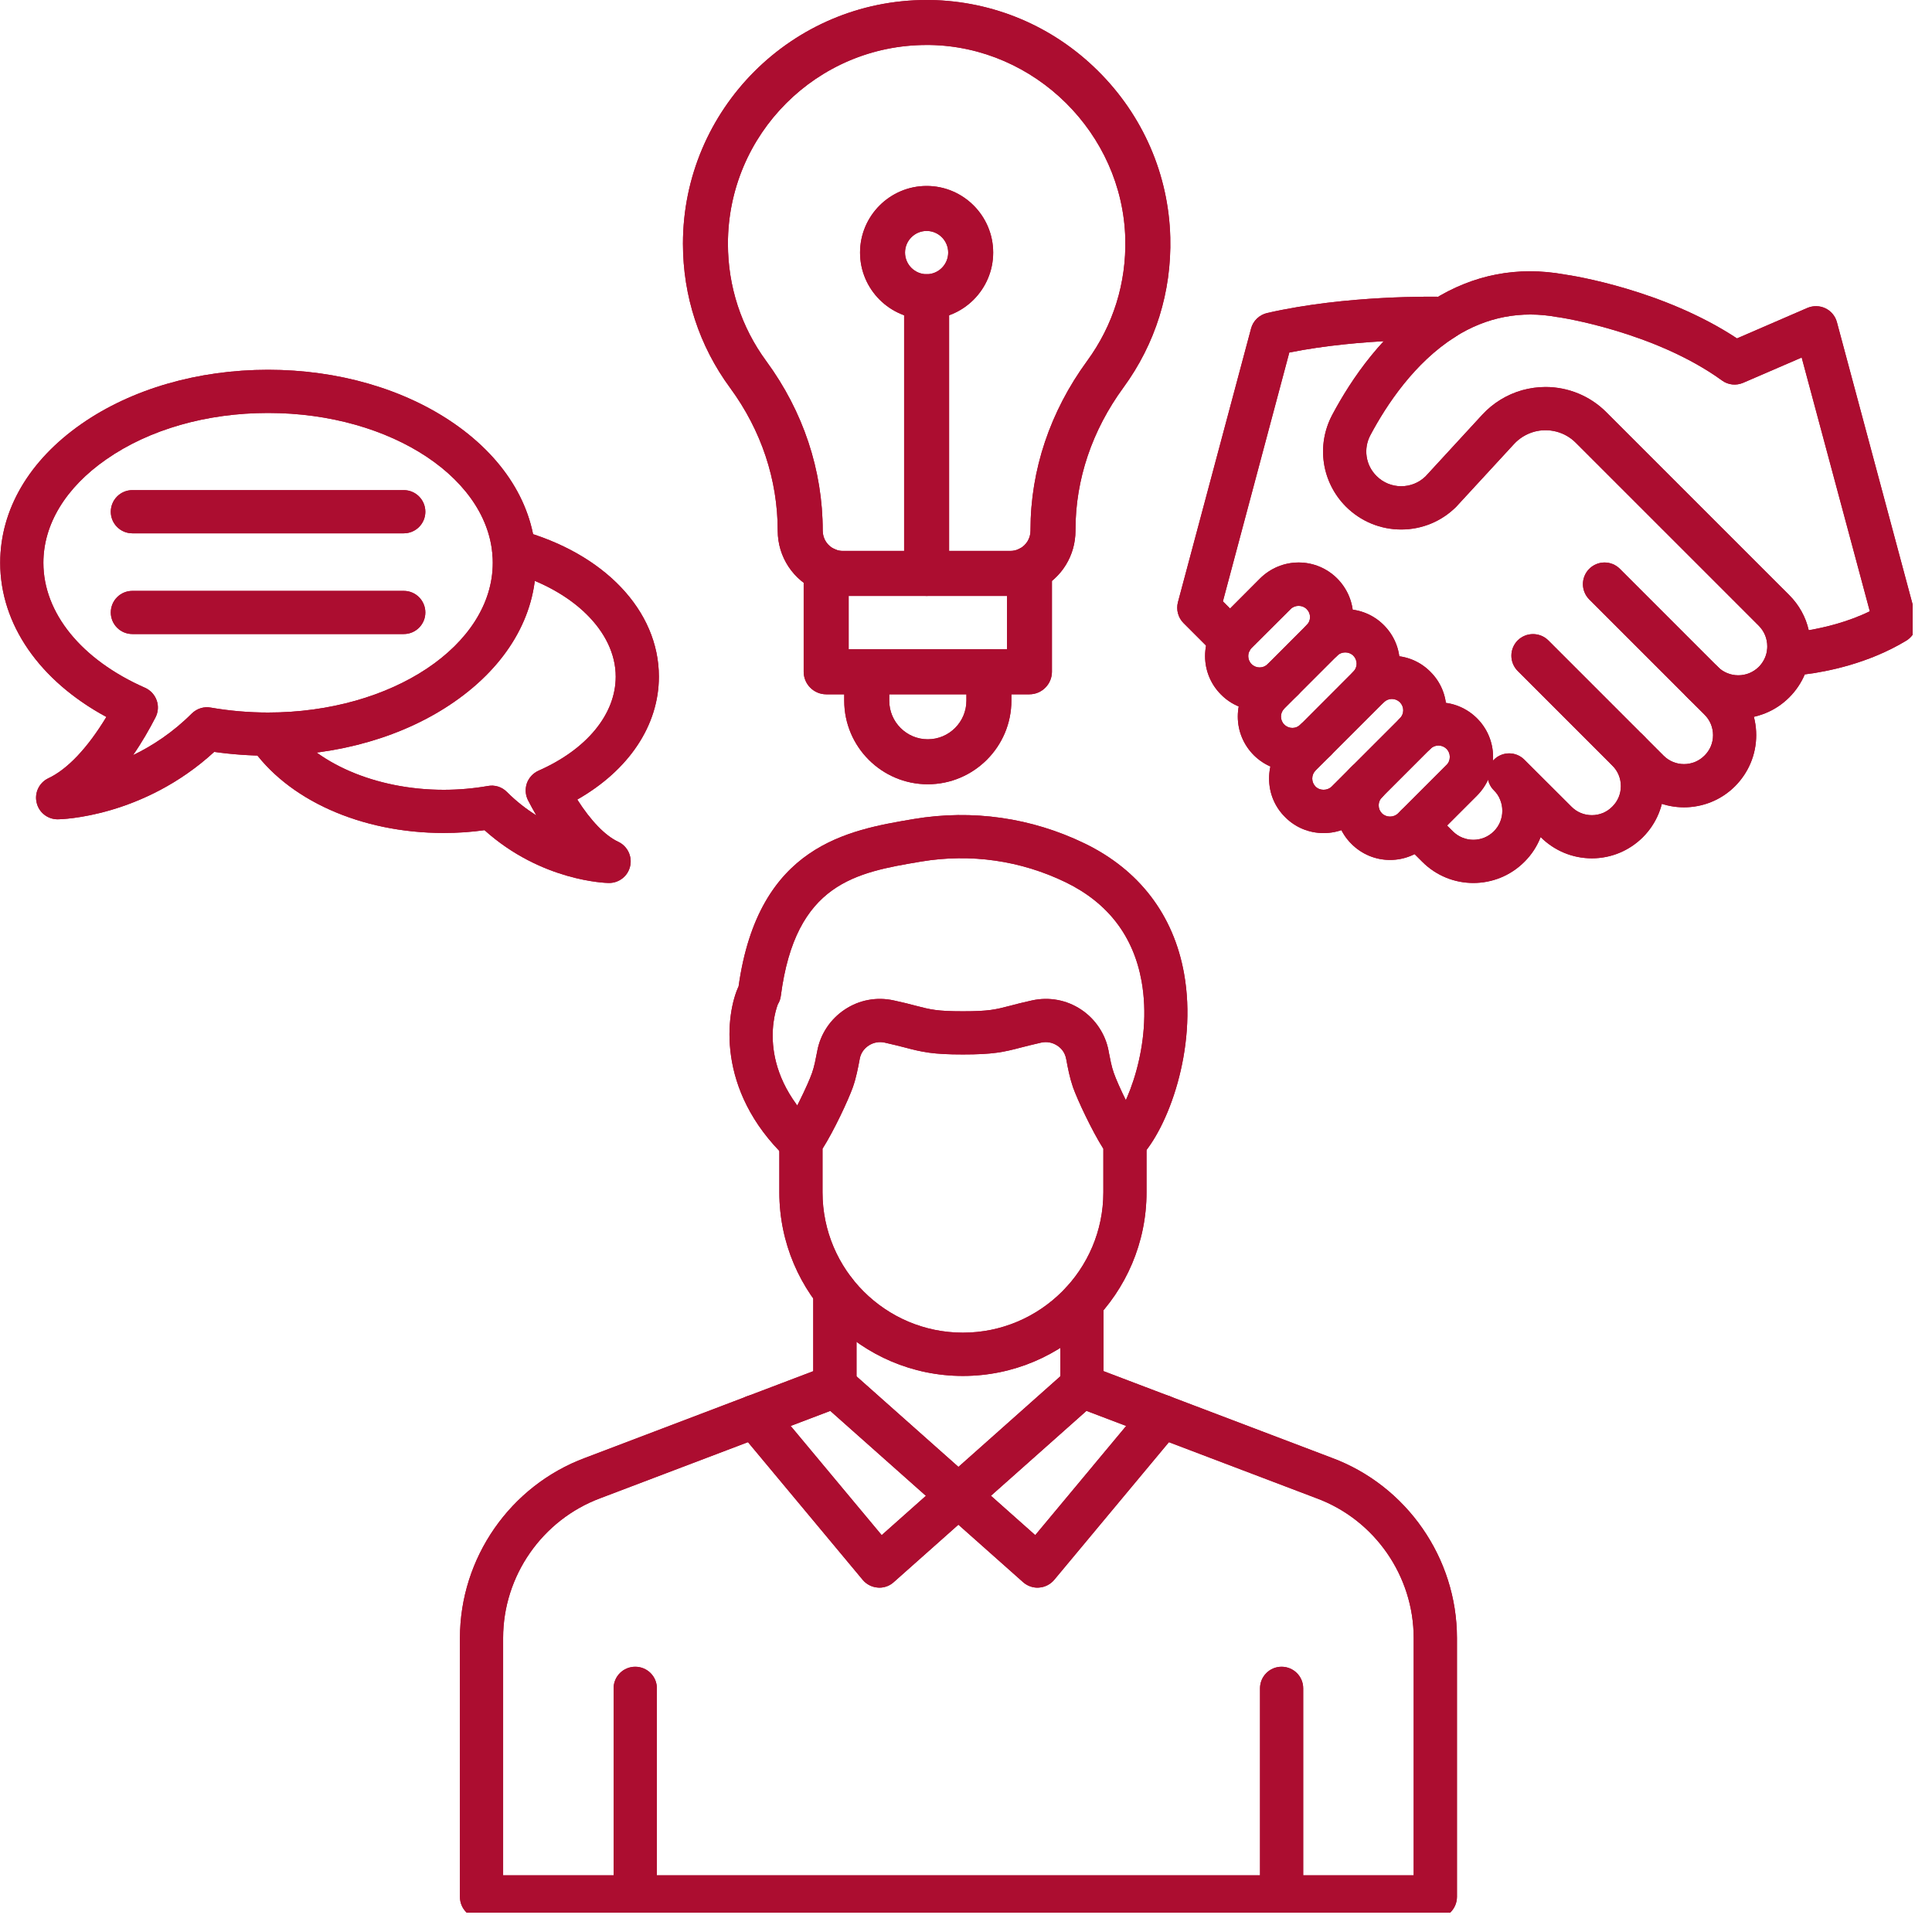 <svg xmlns="http://www.w3.org/2000/svg" xmlns:xlink="http://www.w3.org/1999/xlink" width="100" zoomAndPan="magnify" viewBox="0 0 75 75" height="100" preserveAspectRatio="xMidYMid meet" version="1.0"><defs><clipPath id="dd07d35f9f"><path d="M 17 52 L 57 52 L 57 74.25 L 17 74.25 Z M 17 52 " clip-rule="nonzero"/></clipPath><clipPath id="af0b98f181"><path d="M 23 64 L 26 64 L 26 74.25 L 23 74.25 Z M 23 64 " clip-rule="nonzero"/></clipPath><clipPath id="f98d5bb5f9"><path d="M 48 64 L 51 64 L 51 74.25 L 48 74.25 Z M 48 64 " clip-rule="nonzero"/></clipPath><clipPath id="ebb86d6f22"><path d="M 51 10 L 74.25 10 L 74.25 28 L 51 28 Z M 51 10 " clip-rule="nonzero"/></clipPath><clipPath id="e28071fa97"><path d="M 17 52 L 57 52 L 57 74.25 L 17 74.25 Z M 17 52 " clip-rule="nonzero"/></clipPath><clipPath id="3a9e3db52e"><path d="M 23 64 L 26 64 L 26 74.25 L 23 74.25 Z M 23 64 " clip-rule="nonzero"/></clipPath><clipPath id="e72c72ef3e"><path d="M 48 64 L 51 64 L 51 74.25 L 48 74.25 Z M 48 64 " clip-rule="nonzero"/></clipPath><clipPath id="2128759a4f"><path d="M 51 10 L 74.25 10 L 74.25 28 L 51 28 Z M 51 10 " clip-rule="nonzero"/></clipPath></defs><g clip-path="url(#dd07d35f9f)"><path fill="#ac0d30" d="M 55.719 74.48 L 18.695 74.48 C 18.23 74.48 17.855 74.102 17.855 73.641 L 17.855 63.586 C 17.855 60.48 19.809 57.672 22.715 56.594 L 32.113 53.023 C 32.547 52.855 33.031 53.074 33.195 53.508 C 33.359 53.941 33.141 54.426 32.707 54.59 L 23.305 58.16 C 21.047 59 19.531 61.18 19.531 63.586 L 19.531 72.801 L 54.879 72.801 L 54.879 63.586 C 54.879 61.18 53.367 59 51.113 58.164 L 41.703 54.59 C 41.27 54.426 41.055 53.941 41.219 53.508 C 41.383 53.074 41.867 52.859 42.301 53.023 L 51.703 56.594 C 54.605 57.672 56.559 60.48 56.559 63.586 L 56.559 73.641 C 56.555 74.102 56.18 74.48 55.719 74.48 Z M 55.719 74.48 " fill-opacity="1" fill-rule="nonzero"/></g><path fill="#ac0d30" d="M 40.277 61.633 C 40.074 61.633 39.875 61.559 39.719 61.422 L 31.852 54.434 C 31.508 54.125 31.477 53.594 31.785 53.25 C 32.09 52.902 32.621 52.871 32.969 53.18 L 40.188 59.594 L 44.473 54.449 C 44.77 54.094 45.297 54.047 45.652 54.344 C 46.008 54.641 46.059 55.168 45.762 55.523 L 40.922 61.332 C 40.777 61.504 40.566 61.613 40.34 61.629 C 40.32 61.633 40.297 61.633 40.277 61.633 Z M 40.277 61.633 " fill-opacity="1" fill-rule="nonzero"/><path fill="#ac0d30" d="M 34.137 61.633 C 34.113 61.633 34.094 61.633 34.074 61.629 C 33.848 61.613 33.637 61.504 33.492 61.332 L 28.652 55.523 C 28.355 55.168 28.402 54.641 28.758 54.344 C 29.117 54.047 29.645 54.098 29.941 54.453 L 34.227 59.594 L 41.445 53.176 C 41.789 52.871 42.32 52.898 42.629 53.246 C 42.934 53.594 42.902 54.121 42.559 54.43 L 34.691 61.422 C 34.539 61.559 34.34 61.633 34.137 61.633 Z M 34.137 61.633 " fill-opacity="1" fill-rule="nonzero"/><g clip-path="url(#af0b98f181)"><path fill="#ac0d30" d="M 24.66 74.477 C 24.195 74.477 23.82 74.102 23.82 73.637 L 23.82 65.539 C 23.82 65.078 24.195 64.703 24.66 64.703 C 25.125 64.703 25.5 65.078 25.5 65.539 L 25.5 73.637 C 25.5 74.102 25.125 74.477 24.66 74.477 Z M 24.66 74.477 " fill-opacity="1" fill-rule="nonzero"/></g><g clip-path="url(#f98d5bb5f9)"><path fill="#ac0d30" d="M 49.75 74.477 C 49.289 74.477 48.914 74.102 48.914 73.637 L 48.914 65.539 C 48.914 65.078 49.289 64.703 49.75 64.703 C 50.215 64.703 50.59 65.078 50.59 65.539 L 50.59 73.637 C 50.59 74.102 50.215 74.477 49.75 74.477 Z M 49.75 74.477 " fill-opacity="1" fill-rule="nonzero"/></g><path fill="#ac0d30" d="M 31.094 45.176 C 30.887 45.176 30.68 45.098 30.516 44.941 C 27.758 42.305 28.195 39.309 28.672 38.289 C 29.441 32.812 32.914 32.227 35.457 31.797 L 35.48 31.793 C 37.75 31.414 40.043 31.742 42.113 32.746 C 44.227 33.773 45.559 35.52 45.965 37.793 C 46.492 40.738 45.324 43.82 44.273 44.918 C 43.953 45.25 43.422 45.262 43.09 44.941 C 42.754 44.621 42.742 44.09 43.062 43.758 C 43.75 43.039 44.754 40.535 44.316 38.09 C 44 36.34 43.012 35.051 41.379 34.254 C 39.625 33.402 37.684 33.125 35.762 33.445 L 35.738 33.449 C 33.238 33.871 30.883 34.27 30.312 38.656 C 30.297 38.77 30.262 38.883 30.199 38.98 C 30.133 39.148 29.27 41.434 31.676 43.73 C 32.008 44.051 32.02 44.582 31.703 44.914 C 31.535 45.09 31.316 45.176 31.094 45.176 Z M 30.191 38.992 C 30.18 39.012 30.172 39.027 30.16 39.043 C 30.168 39.031 30.18 39.016 30.191 38.992 Z M 30.191 38.992 " fill-opacity="1" fill-rule="nonzero"/><path fill="#ac0d30" d="M 37.379 53.414 C 33.449 53.414 30.254 50.215 30.254 46.285 L 30.254 44.336 C 30.254 44.156 30.312 43.98 30.422 43.832 C 30.73 43.418 31.363 42.117 31.523 41.652 C 31.613 41.398 31.664 41.117 31.723 40.816 L 31.727 40.793 C 31.848 40.141 32.238 39.559 32.793 39.191 C 33.355 38.816 34.031 38.691 34.695 38.836 C 35.059 38.914 35.332 38.984 35.551 39.043 C 36.121 39.191 36.379 39.258 37.379 39.258 C 38.387 39.258 38.645 39.191 39.215 39.043 C 39.434 38.984 39.707 38.914 40.062 38.836 C 40.727 38.691 41.406 38.816 41.969 39.191 C 42.523 39.559 42.914 40.145 43.035 40.793 L 43.039 40.824 C 43.098 41.121 43.148 41.402 43.238 41.652 C 43.402 42.129 44.023 43.41 44.34 43.832 C 44.449 43.98 44.508 44.156 44.508 44.336 L 44.508 46.285 C 44.508 50.215 41.309 53.414 37.379 53.414 Z M 31.93 44.594 L 31.93 46.285 C 31.93 49.289 34.375 51.734 37.379 51.734 C 40.387 51.734 42.832 49.289 42.832 46.285 L 42.832 44.594 C 42.387 43.895 41.82 42.68 41.652 42.203 C 41.527 41.836 41.457 41.48 41.395 41.137 L 41.387 41.102 C 41.348 40.891 41.227 40.707 41.043 40.59 C 40.859 40.469 40.641 40.426 40.422 40.473 C 40.098 40.547 39.852 40.609 39.637 40.664 C 38.957 40.844 38.547 40.934 37.379 40.934 C 36.219 40.934 35.809 40.844 35.129 40.664 C 34.914 40.609 34.668 40.547 34.34 40.473 C 34.121 40.426 33.902 40.469 33.719 40.59 C 33.535 40.711 33.414 40.891 33.375 41.102 L 33.371 41.125 C 33.305 41.473 33.238 41.832 33.109 42.203 C 32.941 42.68 32.375 43.895 31.93 44.594 Z M 31.93 44.594 " fill-opacity="1" fill-rule="nonzero"/><path fill="#ac0d30" d="M 32.41 54.645 C 31.949 54.645 31.57 54.27 31.57 53.805 L 31.57 50.137 C 31.57 49.676 31.949 49.301 32.41 49.301 C 32.875 49.301 33.25 49.676 33.25 50.137 L 33.25 53.805 C 33.25 54.27 32.875 54.645 32.41 54.645 Z M 32.41 54.645 " fill-opacity="1" fill-rule="nonzero"/><path fill="#ac0d30" d="M 42 54.645 C 41.539 54.645 41.164 54.27 41.164 53.805 L 41.164 50.551 C 41.164 50.086 41.539 49.711 42 49.711 C 42.465 49.711 42.84 50.086 42.84 50.551 L 42.84 53.805 C 42.84 54.27 42.465 54.645 42 54.645 Z M 42 54.645 " fill-opacity="1" fill-rule="nonzero"/><path fill="#ac0d30" d="M 39.219 23.133 L 32.723 23.133 C 32.379 23.133 32.043 23.066 31.73 22.93 C 30.793 22.531 30.191 21.617 30.191 20.602 C 30.191 18.621 29.551 16.703 28.344 15.059 C 27.145 13.43 26.512 11.492 26.512 9.461 C 26.512 4.246 30.754 0 35.973 0 L 36.105 0 C 38.559 0.039 40.867 1.012 42.617 2.746 C 44.367 4.477 45.367 6.777 45.43 9.215 C 45.484 11.332 44.852 13.348 43.609 15.047 C 42.395 16.707 41.75 18.613 41.75 20.566 L 41.75 20.602 C 41.75 21.566 41.215 22.434 40.352 22.867 C 40.004 23.039 39.609 23.133 39.219 23.133 Z M 35.973 1.746 C 31.719 1.746 28.258 5.207 28.258 9.461 C 28.258 11.117 28.773 12.695 29.75 14.023 C 31.18 15.973 31.938 18.246 31.938 20.602 C 31.938 20.918 32.125 21.199 32.414 21.324 C 32.512 21.367 32.617 21.387 32.723 21.387 L 39.219 21.387 C 39.34 21.387 39.461 21.359 39.57 21.305 C 39.84 21.168 40.004 20.898 40.004 20.602 L 40.004 20.566 C 40.004 18.242 40.766 15.977 42.199 14.016 C 43.215 12.629 43.727 10.988 43.684 9.262 C 43.578 5.18 40.176 1.809 36.09 1.746 Z M 35.973 1.746 " fill-opacity="1" fill-rule="nonzero"/><path fill="#ac0d30" d="M 39.961 26.953 L 32.074 26.953 C 31.59 26.953 31.199 26.559 31.199 26.078 L 31.199 22.129 C 31.199 21.645 31.59 21.254 32.074 21.254 C 32.555 21.254 32.945 21.645 32.945 22.129 L 32.945 25.203 L 39.09 25.203 L 39.09 22.086 C 39.09 21.602 39.48 21.211 39.961 21.211 C 40.445 21.211 40.836 21.602 40.836 22.086 L 40.836 26.078 C 40.836 26.559 40.445 26.953 39.961 26.953 Z M 39.961 26.953 " fill-opacity="1" fill-rule="nonzero"/><path fill="#ac0d30" d="M 36.016 30.445 C 34.227 30.445 32.773 28.988 32.773 27.199 L 32.773 26.117 C 32.773 25.633 33.164 25.242 33.645 25.242 C 34.129 25.242 34.52 25.633 34.52 26.117 L 34.52 27.199 C 34.52 28.027 35.191 28.699 36.016 28.699 C 36.844 28.699 37.516 28.027 37.516 27.199 L 37.516 26.078 C 37.516 25.594 37.906 25.203 38.391 25.203 C 38.871 25.203 39.262 25.594 39.262 26.078 L 39.262 27.199 C 39.262 28.988 37.805 30.445 36.016 30.445 Z M 36.016 30.445 " fill-opacity="1" fill-rule="nonzero"/><path fill="#ac0d30" d="M 35.973 23.133 C 35.488 23.133 35.098 22.742 35.098 22.262 L 35.098 11.516 C 35.098 11.035 35.488 10.645 35.973 10.645 C 36.453 10.645 36.844 11.035 36.844 11.516 L 36.844 22.262 C 36.844 22.742 36.453 23.133 35.973 23.133 Z M 35.973 23.133 " fill-opacity="1" fill-rule="nonzero"/><path fill="#ac0d30" d="M 35.973 12.391 C 34.547 12.391 33.387 11.23 33.387 9.805 C 33.387 8.379 34.547 7.219 35.973 7.219 C 37.395 7.219 38.555 8.379 38.555 9.805 C 38.555 11.23 37.395 12.391 35.973 12.391 Z M 35.973 8.965 C 35.508 8.965 35.133 9.344 35.133 9.805 C 35.133 10.266 35.508 10.645 35.973 10.645 C 36.434 10.645 36.809 10.266 36.809 9.805 C 36.809 9.344 36.434 8.965 35.973 8.965 Z M 35.973 8.965 " fill-opacity="1" fill-rule="nonzero"/><path fill="#ac0d30" d="M 23.645 34.277 C 23.641 34.277 23.637 34.277 23.633 34.277 C 23.523 34.277 21.016 34.211 18.809 32.227 C 18.289 32.301 17.758 32.336 17.223 32.336 C 14.008 32.336 11.137 31.047 9.727 28.969 C 9.465 28.586 9.566 28.066 9.949 27.805 C 10.332 27.547 10.852 27.645 11.113 28.027 C 12.199 29.625 14.598 30.66 17.223 30.66 C 17.805 30.66 18.383 30.609 18.938 30.512 C 19.207 30.461 19.484 30.547 19.676 30.742 C 20.051 31.117 20.438 31.414 20.82 31.652 C 20.703 31.453 20.598 31.258 20.5 31.07 C 20.395 30.867 20.379 30.625 20.453 30.406 C 20.531 30.191 20.695 30.012 20.906 29.918 C 22.781 29.09 23.902 27.727 23.902 26.266 C 23.902 24.508 22.223 22.875 19.727 22.195 C 19.277 22.074 19.016 21.617 19.137 21.168 C 19.258 20.723 19.715 20.457 20.164 20.578 C 23.453 21.469 25.578 23.703 25.578 26.266 C 25.578 28.164 24.41 29.898 22.41 31.039 C 22.93 31.855 23.488 32.441 24.004 32.68 C 24.359 32.848 24.551 33.246 24.461 33.629 C 24.375 34.008 24.035 34.277 23.645 34.277 Z M 23.645 34.277 " fill-opacity="1" fill-rule="nonzero"/><path fill="#ac0d30" d="M 2.238 31.805 C 1.848 31.805 1.508 31.539 1.422 31.156 C 1.332 30.773 1.523 30.379 1.879 30.211 C 2.625 29.859 3.406 29.027 4.129 27.832 C 1.531 26.426 0.008 24.234 0.008 21.848 C 0.008 19.785 1.129 17.871 3.168 16.453 C 5.109 15.102 7.684 14.355 10.406 14.355 C 13.129 14.355 15.699 15.102 17.645 16.453 C 19.684 17.871 20.805 19.789 20.805 21.848 C 20.805 23.906 19.684 25.82 17.645 27.238 C 15.699 28.594 13.129 29.336 10.406 29.336 C 9.699 29.336 9 29.285 8.316 29.188 C 5.551 31.723 2.391 31.805 2.25 31.805 C 2.246 31.805 2.242 31.805 2.238 31.805 Z M 10.406 16.031 C 8.02 16.031 5.789 16.672 4.125 17.832 C 2.551 18.926 1.684 20.352 1.684 21.848 C 1.684 23.793 3.156 25.609 5.629 26.699 C 5.84 26.793 6.004 26.969 6.082 27.188 C 6.16 27.406 6.141 27.648 6.035 27.852 C 5.797 28.312 5.508 28.82 5.164 29.316 C 5.906 28.957 6.703 28.441 7.445 27.699 C 7.641 27.508 7.914 27.418 8.184 27.469 C 8.902 27.594 9.652 27.66 10.406 27.66 C 15.215 27.66 19.129 25.051 19.129 21.848 C 19.129 18.641 15.215 16.031 10.406 16.031 Z M 10.406 16.031 " fill-opacity="1" fill-rule="nonzero"/><path fill="#ac0d30" d="M 15.676 20.703 L 5.137 20.703 C 4.676 20.703 4.301 20.328 4.301 19.867 C 4.301 19.402 4.676 19.027 5.137 19.027 L 15.676 19.027 C 16.137 19.027 16.512 19.402 16.512 19.867 C 16.512 20.328 16.137 20.703 15.676 20.703 Z M 15.676 20.703 " fill-opacity="1" fill-rule="nonzero"/><path fill="#ac0d30" d="M 15.676 24.613 L 5.137 24.613 C 4.676 24.613 4.301 24.238 4.301 23.777 C 4.301 23.312 4.676 22.938 5.137 22.938 L 15.676 22.938 C 16.137 22.938 16.512 23.312 16.512 23.777 C 16.512 24.238 16.137 24.613 15.676 24.613 Z M 15.676 24.613 " fill-opacity="1" fill-rule="nonzero"/><path fill="#ac0d30" d="M 57.195 34.277 C 56.477 34.277 55.762 34.004 55.215 33.457 L 54.395 32.641 C 54.066 32.312 54.066 31.781 54.395 31.453 C 54.723 31.125 55.254 31.125 55.582 31.453 L 56.398 32.27 C 56.84 32.711 57.551 32.711 57.992 32.27 C 58.203 32.059 58.32 31.777 58.32 31.477 C 58.32 31.328 58.293 31.188 58.238 31.051 C 58.184 30.91 58.102 30.785 57.992 30.68 C 57.664 30.352 57.664 29.82 57.992 29.492 C 58.32 29.164 58.852 29.164 59.176 29.492 L 61 31.312 C 61.211 31.527 61.492 31.645 61.797 31.645 C 62.098 31.645 62.379 31.527 62.59 31.312 C 62.805 31.102 62.922 30.816 62.922 30.516 C 62.922 30.215 62.805 29.934 62.594 29.719 C 62.266 29.395 62.266 28.863 62.594 28.535 C 62.918 28.207 63.449 28.207 63.777 28.535 C 64.305 29.062 64.598 29.766 64.598 30.516 C 64.598 31.266 64.305 31.969 63.777 32.5 C 63.246 33.027 62.543 33.32 61.797 33.32 C 61.047 33.32 60.344 33.027 59.812 32.5 L 59.809 32.492 C 59.668 32.852 59.457 33.18 59.176 33.457 C 58.629 34.004 57.914 34.277 57.195 34.277 Z M 57.195 34.277 " fill-opacity="1" fill-rule="nonzero"/><path fill="#ac0d30" d="M 65.371 31.34 C 64.656 31.34 63.938 31.066 63.391 30.52 L 58.918 26.047 C 58.59 25.719 58.59 25.188 58.918 24.859 C 59.246 24.535 59.777 24.535 60.105 24.859 L 64.578 29.332 C 65.016 29.773 65.73 29.773 66.168 29.332 C 66.383 29.121 66.5 28.84 66.5 28.539 C 66.5 28.238 66.383 27.953 66.168 27.742 L 61.695 23.27 C 61.367 22.941 61.367 22.41 61.695 22.082 C 62.023 21.754 62.555 21.754 62.883 22.082 L 67.355 26.555 C 67.883 27.086 68.176 27.789 68.176 28.539 C 68.176 29.285 67.883 29.988 67.355 30.52 C 66.809 31.066 66.09 31.34 65.371 31.34 Z M 65.371 31.34 " fill-opacity="1" fill-rule="nonzero"/><g clip-path="url(#ebb86d6f22)"><path fill="#ac0d30" d="M 67.48 27.891 C 66.762 27.891 66.047 27.617 65.5 27.07 C 65.172 26.742 65.172 26.211 65.5 25.887 C 65.824 25.559 66.355 25.559 66.684 25.887 C 66.898 26.098 67.18 26.215 67.48 26.215 C 67.781 26.215 68.062 26.098 68.277 25.887 C 68.441 25.719 68.551 25.512 68.59 25.281 C 68.59 25.266 68.594 25.254 68.594 25.238 C 68.602 25.195 68.605 25.145 68.605 25.09 C 68.605 24.789 68.488 24.504 68.273 24.289 L 61.172 17.188 C 60.75 16.762 60.125 16.602 59.547 16.762 C 59.25 16.848 58.98 17.012 58.773 17.238 L 56.559 19.641 C 56.551 19.648 56.543 19.656 56.535 19.668 C 55.965 20.238 55.203 20.555 54.395 20.555 C 53.586 20.555 52.824 20.238 52.25 19.668 C 51.305 18.719 51.09 17.285 51.719 16.102 C 52.449 14.73 53.715 12.844 55.602 11.652 C 55.609 11.648 55.617 11.645 55.625 11.641 C 57.199 10.656 58.918 10.324 60.742 10.656 C 61.059 10.699 64.578 11.254 67.43 13.137 L 70.164 11.953 C 70.387 11.859 70.645 11.863 70.863 11.969 C 71.082 12.074 71.246 12.27 71.309 12.508 L 74.375 23.938 C 74.473 24.297 74.32 24.676 74 24.871 C 72.527 25.762 70.918 26.074 70.062 26.18 C 69.922 26.508 69.719 26.812 69.461 27.07 C 68.914 27.617 68.199 27.891 67.48 27.891 Z M 59.996 15.023 C 60.871 15.023 61.727 15.367 62.359 16.004 L 69.461 23.105 C 69.84 23.484 70.098 23.953 70.215 24.465 C 70.832 24.359 71.719 24.152 72.586 23.73 L 69.941 13.879 L 67.672 14.859 C 67.398 14.977 67.086 14.945 66.848 14.77 C 64.211 12.863 60.527 12.316 60.488 12.312 C 60.48 12.312 60.469 12.309 60.457 12.309 C 59.047 12.047 57.711 12.305 56.496 13.07 C 56.492 13.074 56.484 13.082 56.477 13.086 C 54.914 14.078 53.832 15.703 53.199 16.891 C 52.918 17.418 53.012 18.059 53.438 18.48 C 53.961 19.004 54.812 19.008 55.34 18.492 L 57.539 16.102 C 57.957 15.648 58.496 15.316 59.09 15.148 C 59.391 15.066 59.695 15.023 59.996 15.023 Z M 59.996 15.023 " fill-opacity="1" fill-rule="nonzero"/></g><path fill="#ac0d30" d="M 47.785 25.68 C 47.57 25.68 47.355 25.598 47.191 25.434 L 45.945 24.188 C 45.734 23.977 45.652 23.668 45.727 23.379 L 48.566 12.754 C 48.645 12.453 48.887 12.223 49.188 12.152 C 52.293 11.445 55.688 11.516 56.07 11.523 C 56.523 11.535 56.891 11.906 56.891 12.363 C 56.891 12.832 56.508 13.211 56.027 13.199 C 55.895 13.195 52.879 13.121 50.051 13.684 L 47.473 23.344 L 48.375 24.25 C 48.703 24.578 48.703 25.105 48.375 25.434 C 48.215 25.598 48 25.68 47.785 25.68 Z M 47.785 25.68 " fill-opacity="1" fill-rule="nonzero"/><path fill="#ac0d30" d="M 48.898 27.586 C 48.355 27.586 47.812 27.379 47.402 26.965 C 46.574 26.141 46.574 24.797 47.402 23.973 L 48.914 22.457 C 49.316 22.059 49.848 21.836 50.414 21.836 C 50.977 21.836 51.512 22.059 51.91 22.457 C 52.309 22.859 52.531 23.391 52.531 23.957 C 52.531 24.52 52.309 25.055 51.91 25.453 C 51.582 25.781 51.051 25.781 50.723 25.453 C 50.398 25.125 50.398 24.594 50.723 24.266 C 50.809 24.184 50.855 24.074 50.855 23.957 C 50.855 23.836 50.809 23.727 50.723 23.645 C 50.559 23.477 50.266 23.477 50.102 23.645 L 48.586 25.156 C 48.414 25.328 48.414 25.609 48.586 25.781 C 48.758 25.953 49.039 25.953 49.211 25.781 C 49.539 25.453 50.07 25.453 50.398 25.781 C 50.723 26.109 50.723 26.641 50.395 26.965 C 49.984 27.379 49.441 27.586 48.898 27.586 Z M 48.898 27.586 " fill-opacity="1" fill-rule="nonzero"/><path fill="#ac0d30" d="M 50.168 29.934 C 49.629 29.934 49.086 29.727 48.672 29.316 C 48.273 28.914 48.051 28.383 48.051 27.816 C 48.051 27.25 48.273 26.719 48.672 26.32 L 50.723 24.266 C 51.125 23.867 51.656 23.648 52.223 23.648 C 52.789 23.648 53.32 23.867 53.719 24.266 C 54.121 24.668 54.34 25.199 54.34 25.766 C 54.34 26.332 54.121 26.863 53.719 27.262 C 53.391 27.59 52.863 27.59 52.535 27.262 C 52.207 26.934 52.207 26.406 52.535 26.078 C 52.617 25.992 52.664 25.883 52.664 25.766 C 52.664 25.648 52.617 25.535 52.535 25.453 C 52.367 25.285 52.078 25.285 51.91 25.453 L 49.859 27.504 C 49.773 27.59 49.727 27.699 49.727 27.816 C 49.727 27.934 49.773 28.047 49.859 28.129 C 50.031 28.301 50.309 28.301 50.48 28.129 C 50.809 27.801 51.34 27.801 51.668 28.129 C 51.996 28.457 51.996 28.988 51.668 29.316 C 51.254 29.727 50.711 29.934 50.168 29.934 Z M 50.168 29.934 " fill-opacity="1" fill-rule="nonzero"/><path fill="#ac0d30" d="M 51.383 32.34 C 50.816 32.34 50.285 32.121 49.887 31.719 C 49.484 31.32 49.266 30.789 49.266 30.223 C 49.266 29.656 49.484 29.125 49.887 28.727 L 52.535 26.074 C 52.934 25.676 53.465 25.457 54.031 25.457 C 54.598 25.457 55.129 25.676 55.527 26.078 C 55.93 26.477 56.148 27.008 56.148 27.574 C 56.148 28.141 55.93 28.672 55.527 29.07 L 52.879 31.719 C 52.48 32.121 51.949 32.34 51.383 32.34 Z M 54.031 27.133 C 53.914 27.133 53.805 27.18 53.719 27.262 L 51.07 29.91 C 50.988 29.992 50.941 30.105 50.941 30.223 C 50.941 30.34 50.988 30.453 51.07 30.535 C 51.238 30.703 51.527 30.699 51.695 30.535 L 54.344 27.887 C 54.426 27.801 54.473 27.691 54.473 27.574 C 54.473 27.457 54.426 27.344 54.344 27.262 C 54.262 27.18 54.148 27.133 54.031 27.133 Z M 54.031 27.133 " fill-opacity="1" fill-rule="nonzero"/><path fill="#ac0d30" d="M 53.961 33.383 C 53.395 33.383 52.863 33.16 52.465 32.762 C 52.062 32.363 51.844 31.828 51.844 31.266 C 51.844 30.699 52.062 30.164 52.465 29.766 C 52.789 29.438 53.32 29.438 53.648 29.766 C 53.977 30.094 53.977 30.625 53.648 30.953 C 53.566 31.035 53.52 31.145 53.52 31.262 C 53.52 31.383 53.566 31.492 53.648 31.574 C 53.816 31.742 54.105 31.742 54.273 31.574 L 56.152 29.695 C 56.238 29.613 56.281 29.504 56.281 29.383 C 56.281 29.266 56.238 29.156 56.152 29.07 C 56.07 28.988 55.957 28.941 55.84 28.941 C 55.723 28.941 55.613 28.988 55.527 29.07 C 55.203 29.398 54.672 29.398 54.344 29.07 C 54.016 28.742 54.016 28.215 54.344 27.887 C 54.742 27.484 55.273 27.266 55.84 27.266 C 55.84 27.266 55.84 27.266 55.844 27.266 C 56.406 27.266 56.938 27.488 57.34 27.887 C 57.738 28.285 57.961 28.82 57.961 29.383 C 57.961 29.949 57.738 30.48 57.34 30.883 L 55.461 32.762 C 55.059 33.16 54.527 33.383 53.961 33.383 Z M 53.961 33.383 " fill-opacity="1" fill-rule="nonzero"/><g clip-path="url(#e28071fa97)"><path fill="#ac0d30" d="M 55.719 74.48 L 18.695 74.48 C 18.23 74.48 17.855 74.102 17.855 73.641 L 17.855 63.586 C 17.855 60.48 19.809 57.672 22.715 56.594 L 32.113 53.023 C 32.547 52.855 33.031 53.074 33.195 53.508 C 33.359 53.941 33.141 54.426 32.707 54.59 L 23.305 58.16 C 21.047 59 19.531 61.18 19.531 63.586 L 19.531 72.801 L 54.879 72.801 L 54.879 63.586 C 54.879 61.18 53.367 59 51.113 58.164 L 41.703 54.59 C 41.27 54.426 41.055 53.941 41.219 53.508 C 41.383 53.074 41.867 52.859 42.301 53.023 L 51.703 56.594 C 54.605 57.672 56.559 60.48 56.559 63.586 L 56.559 73.641 C 56.555 74.102 56.18 74.48 55.719 74.48 Z M 55.719 74.48 " fill-opacity="1" fill-rule="nonzero"/></g><path fill="#ac0d30" d="M 40.277 61.633 C 40.074 61.633 39.875 61.559 39.719 61.422 L 31.852 54.434 C 31.508 54.125 31.477 53.594 31.785 53.25 C 32.09 52.902 32.621 52.871 32.969 53.18 L 40.188 59.594 L 44.473 54.449 C 44.77 54.094 45.297 54.047 45.652 54.344 C 46.008 54.641 46.059 55.168 45.762 55.523 L 40.922 61.332 C 40.777 61.504 40.566 61.613 40.34 61.629 C 40.32 61.633 40.297 61.633 40.277 61.633 Z M 40.277 61.633 " fill-opacity="1" fill-rule="nonzero"/><path fill="#ac0d30" d="M 34.137 61.633 C 34.113 61.633 34.094 61.633 34.074 61.629 C 33.848 61.613 33.637 61.504 33.492 61.332 L 28.652 55.523 C 28.355 55.168 28.402 54.641 28.758 54.344 C 29.117 54.047 29.645 54.098 29.941 54.453 L 34.227 59.594 L 41.445 53.176 C 41.789 52.871 42.32 52.898 42.629 53.246 C 42.934 53.594 42.902 54.121 42.559 54.43 L 34.691 61.422 C 34.539 61.559 34.34 61.633 34.137 61.633 Z M 34.137 61.633 " fill-opacity="1" fill-rule="nonzero"/><g clip-path="url(#3a9e3db52e)"><path fill="#ac0d30" d="M 24.66 74.477 C 24.195 74.477 23.82 74.102 23.82 73.637 L 23.82 65.539 C 23.82 65.078 24.195 64.703 24.66 64.703 C 25.125 64.703 25.5 65.078 25.5 65.539 L 25.5 73.637 C 25.5 74.102 25.125 74.477 24.66 74.477 Z M 24.66 74.477 " fill-opacity="1" fill-rule="nonzero"/></g><g clip-path="url(#e72c72ef3e)"><path fill="#ac0d30" d="M 49.75 74.477 C 49.289 74.477 48.914 74.102 48.914 73.637 L 48.914 65.539 C 48.914 65.078 49.289 64.703 49.75 64.703 C 50.215 64.703 50.59 65.078 50.59 65.539 L 50.59 73.637 C 50.59 74.102 50.215 74.477 49.75 74.477 Z M 49.75 74.477 " fill-opacity="1" fill-rule="nonzero"/></g><path fill="#ac0d30" d="M 31.094 45.176 C 30.887 45.176 30.68 45.098 30.516 44.941 C 27.758 42.305 28.195 39.309 28.672 38.289 C 29.441 32.812 32.914 32.227 35.457 31.797 L 35.48 31.793 C 37.75 31.414 40.043 31.742 42.113 32.746 C 44.227 33.773 45.559 35.52 45.965 37.793 C 46.492 40.738 45.324 43.82 44.273 44.918 C 43.953 45.25 43.422 45.262 43.09 44.941 C 42.754 44.621 42.742 44.09 43.062 43.758 C 43.75 43.039 44.754 40.535 44.316 38.09 C 44 36.34 43.012 35.051 41.379 34.254 C 39.625 33.402 37.684 33.125 35.762 33.445 L 35.738 33.449 C 33.238 33.871 30.883 34.27 30.312 38.656 C 30.297 38.77 30.262 38.883 30.199 38.98 C 30.133 39.148 29.27 41.434 31.676 43.73 C 32.008 44.051 32.02 44.582 31.703 44.914 C 31.535 45.09 31.316 45.176 31.094 45.176 Z M 30.191 38.992 C 30.18 39.012 30.172 39.027 30.16 39.043 C 30.168 39.031 30.18 39.016 30.191 38.992 Z M 30.191 38.992 " fill-opacity="1" fill-rule="nonzero"/><path fill="#ac0d30" d="M 37.379 53.414 C 33.449 53.414 30.254 50.215 30.254 46.285 L 30.254 44.336 C 30.254 44.156 30.312 43.98 30.422 43.832 C 30.73 43.418 31.363 42.117 31.523 41.652 C 31.613 41.398 31.664 41.117 31.723 40.816 L 31.727 40.793 C 31.848 40.141 32.238 39.559 32.793 39.191 C 33.355 38.816 34.031 38.691 34.695 38.836 C 35.059 38.914 35.332 38.984 35.551 39.043 C 36.121 39.191 36.379 39.258 37.379 39.258 C 38.387 39.258 38.645 39.191 39.215 39.043 C 39.434 38.984 39.707 38.914 40.062 38.836 C 40.727 38.691 41.406 38.816 41.969 39.191 C 42.523 39.559 42.914 40.145 43.035 40.793 L 43.039 40.824 C 43.098 41.121 43.148 41.402 43.238 41.652 C 43.402 42.129 44.023 43.41 44.34 43.832 C 44.449 43.98 44.508 44.156 44.508 44.336 L 44.508 46.285 C 44.508 50.215 41.309 53.414 37.379 53.414 Z M 31.93 44.594 L 31.93 46.285 C 31.93 49.289 34.375 51.734 37.379 51.734 C 40.387 51.734 42.832 49.289 42.832 46.285 L 42.832 44.594 C 42.387 43.895 41.82 42.68 41.652 42.203 C 41.527 41.836 41.457 41.48 41.395 41.137 L 41.387 41.102 C 41.348 40.891 41.227 40.707 41.043 40.59 C 40.859 40.469 40.641 40.426 40.422 40.473 C 40.098 40.547 39.852 40.609 39.637 40.664 C 38.957 40.844 38.547 40.934 37.379 40.934 C 36.219 40.934 35.809 40.844 35.129 40.664 C 34.914 40.609 34.668 40.547 34.34 40.473 C 34.121 40.426 33.902 40.469 33.719 40.59 C 33.535 40.711 33.414 40.891 33.375 41.102 L 33.371 41.125 C 33.305 41.473 33.238 41.832 33.109 42.203 C 32.941 42.68 32.375 43.895 31.93 44.594 Z M 31.93 44.594 " fill-opacity="1" fill-rule="nonzero"/><path fill="#ac0d30" d="M 32.41 54.645 C 31.949 54.645 31.57 54.27 31.57 53.805 L 31.57 50.137 C 31.57 49.676 31.949 49.301 32.41 49.301 C 32.875 49.301 33.25 49.676 33.25 50.137 L 33.25 53.805 C 33.25 54.27 32.875 54.645 32.41 54.645 Z M 32.41 54.645 " fill-opacity="1" fill-rule="nonzero"/><path fill="#ac0d30" d="M 42 54.645 C 41.539 54.645 41.164 54.27 41.164 53.805 L 41.164 50.551 C 41.164 50.086 41.539 49.711 42 49.711 C 42.465 49.711 42.84 50.086 42.84 50.551 L 42.84 53.805 C 42.84 54.27 42.465 54.645 42 54.645 Z M 42 54.645 " fill-opacity="1" fill-rule="nonzero"/><path fill="#ac0d30" d="M 39.219 23.133 L 32.723 23.133 C 32.379 23.133 32.043 23.066 31.73 22.93 C 30.793 22.531 30.191 21.617 30.191 20.602 C 30.191 18.621 29.551 16.703 28.344 15.059 C 27.145 13.43 26.512 11.492 26.512 9.461 C 26.512 4.246 30.754 0 35.973 0 L 36.105 0 C 38.559 0.039 40.867 1.012 42.617 2.746 C 44.367 4.477 45.367 6.777 45.43 9.215 C 45.484 11.332 44.852 13.348 43.609 15.047 C 42.395 16.707 41.75 18.613 41.75 20.566 L 41.75 20.602 C 41.75 21.566 41.215 22.434 40.352 22.867 C 40.004 23.039 39.609 23.133 39.219 23.133 Z M 35.973 1.746 C 31.719 1.746 28.258 5.207 28.258 9.461 C 28.258 11.117 28.773 12.695 29.75 14.023 C 31.18 15.973 31.938 18.246 31.938 20.602 C 31.938 20.918 32.125 21.199 32.414 21.324 C 32.512 21.367 32.617 21.387 32.723 21.387 L 39.219 21.387 C 39.34 21.387 39.461 21.359 39.57 21.305 C 39.84 21.168 40.004 20.898 40.004 20.602 L 40.004 20.566 C 40.004 18.242 40.766 15.977 42.199 14.016 C 43.215 12.629 43.727 10.988 43.684 9.262 C 43.578 5.18 40.176 1.809 36.09 1.746 Z M 35.973 1.746 " fill-opacity="1" fill-rule="nonzero"/><path fill="#ac0d30" d="M 39.961 26.953 L 32.074 26.953 C 31.59 26.953 31.199 26.559 31.199 26.078 L 31.199 22.129 C 31.199 21.645 31.59 21.254 32.074 21.254 C 32.555 21.254 32.945 21.645 32.945 22.129 L 32.945 25.203 L 39.09 25.203 L 39.09 22.086 C 39.09 21.602 39.48 21.211 39.961 21.211 C 40.445 21.211 40.836 21.602 40.836 22.086 L 40.836 26.078 C 40.836 26.559 40.445 26.953 39.961 26.953 Z M 39.961 26.953 " fill-opacity="1" fill-rule="nonzero"/><path fill="#ac0d30" d="M 36.016 30.445 C 34.227 30.445 32.773 28.988 32.773 27.199 L 32.773 26.117 C 32.773 25.633 33.164 25.242 33.645 25.242 C 34.129 25.242 34.52 25.633 34.52 26.117 L 34.52 27.199 C 34.52 28.027 35.191 28.699 36.016 28.699 C 36.844 28.699 37.516 28.027 37.516 27.199 L 37.516 26.078 C 37.516 25.594 37.906 25.203 38.391 25.203 C 38.871 25.203 39.262 25.594 39.262 26.078 L 39.262 27.199 C 39.262 28.988 37.805 30.445 36.016 30.445 Z M 36.016 30.445 " fill-opacity="1" fill-rule="nonzero"/><path fill="#ac0d30" d="M 35.973 23.133 C 35.488 23.133 35.098 22.742 35.098 22.262 L 35.098 11.516 C 35.098 11.035 35.488 10.645 35.973 10.645 C 36.453 10.645 36.844 11.035 36.844 11.516 L 36.844 22.262 C 36.844 22.742 36.453 23.133 35.973 23.133 Z M 35.973 23.133 " fill-opacity="1" fill-rule="nonzero"/><path fill="#ac0d30" d="M 35.973 12.391 C 34.547 12.391 33.387 11.23 33.387 9.805 C 33.387 8.379 34.547 7.219 35.973 7.219 C 37.395 7.219 38.555 8.379 38.555 9.805 C 38.555 11.23 37.395 12.391 35.973 12.391 Z M 35.973 8.965 C 35.508 8.965 35.133 9.344 35.133 9.805 C 35.133 10.266 35.508 10.645 35.973 10.645 C 36.434 10.645 36.809 10.266 36.809 9.805 C 36.809 9.344 36.434 8.965 35.973 8.965 Z M 35.973 8.965 " fill-opacity="1" fill-rule="nonzero"/><path fill="#ac0d30" d="M 23.645 34.277 C 23.641 34.277 23.637 34.277 23.633 34.277 C 23.523 34.277 21.016 34.211 18.809 32.227 C 18.289 32.301 17.758 32.336 17.223 32.336 C 14.008 32.336 11.137 31.047 9.727 28.969 C 9.465 28.586 9.566 28.066 9.949 27.805 C 10.332 27.547 10.852 27.645 11.113 28.027 C 12.199 29.625 14.598 30.66 17.223 30.66 C 17.805 30.66 18.383 30.609 18.938 30.512 C 19.207 30.461 19.484 30.547 19.676 30.742 C 20.051 31.117 20.438 31.414 20.82 31.652 C 20.703 31.453 20.598 31.258 20.5 31.07 C 20.395 30.867 20.379 30.625 20.453 30.406 C 20.531 30.191 20.695 30.012 20.906 29.918 C 22.781 29.09 23.902 27.727 23.902 26.266 C 23.902 24.508 22.223 22.875 19.727 22.195 C 19.277 22.074 19.016 21.617 19.137 21.168 C 19.258 20.723 19.715 20.457 20.164 20.578 C 23.453 21.469 25.578 23.703 25.578 26.266 C 25.578 28.164 24.41 29.898 22.41 31.039 C 22.93 31.855 23.488 32.441 24.004 32.68 C 24.359 32.848 24.551 33.246 24.461 33.629 C 24.375 34.008 24.035 34.277 23.645 34.277 Z M 23.645 34.277 " fill-opacity="1" fill-rule="nonzero"/><path fill="#ac0d30" d="M 2.238 31.805 C 1.848 31.805 1.508 31.539 1.422 31.156 C 1.332 30.773 1.523 30.379 1.879 30.211 C 2.625 29.859 3.406 29.027 4.129 27.832 C 1.531 26.426 0.008 24.234 0.008 21.848 C 0.008 19.785 1.129 17.871 3.168 16.453 C 5.109 15.102 7.684 14.355 10.406 14.355 C 13.129 14.355 15.699 15.102 17.645 16.453 C 19.684 17.871 20.805 19.789 20.805 21.848 C 20.805 23.906 19.684 25.82 17.645 27.238 C 15.699 28.594 13.129 29.336 10.406 29.336 C 9.699 29.336 9 29.285 8.316 29.188 C 5.551 31.723 2.391 31.805 2.25 31.805 C 2.246 31.805 2.242 31.805 2.238 31.805 Z M 10.406 16.031 C 8.02 16.031 5.789 16.672 4.125 17.832 C 2.551 18.926 1.684 20.352 1.684 21.848 C 1.684 23.793 3.156 25.609 5.629 26.699 C 5.84 26.793 6.004 26.969 6.082 27.188 C 6.16 27.406 6.141 27.648 6.035 27.852 C 5.797 28.312 5.508 28.82 5.164 29.316 C 5.906 28.957 6.703 28.441 7.445 27.699 C 7.641 27.508 7.914 27.418 8.184 27.469 C 8.902 27.594 9.652 27.66 10.406 27.66 C 15.215 27.66 19.129 25.051 19.129 21.848 C 19.129 18.641 15.215 16.031 10.406 16.031 Z M 10.406 16.031 " fill-opacity="1" fill-rule="nonzero"/><path fill="#ac0d30" d="M 15.676 20.703 L 5.137 20.703 C 4.676 20.703 4.301 20.328 4.301 19.867 C 4.301 19.402 4.676 19.027 5.137 19.027 L 15.676 19.027 C 16.137 19.027 16.512 19.402 16.512 19.867 C 16.512 20.328 16.137 20.703 15.676 20.703 Z M 15.676 20.703 " fill-opacity="1" fill-rule="nonzero"/><path fill="#ac0d30" d="M 15.676 24.613 L 5.137 24.613 C 4.676 24.613 4.301 24.238 4.301 23.777 C 4.301 23.312 4.676 22.938 5.137 22.938 L 15.676 22.938 C 16.137 22.938 16.512 23.312 16.512 23.777 C 16.512 24.238 16.137 24.613 15.676 24.613 Z M 15.676 24.613 " fill-opacity="1" fill-rule="nonzero"/><path fill="#ac0d30" d="M 57.195 34.277 C 56.477 34.277 55.762 34.004 55.215 33.457 L 54.395 32.641 C 54.066 32.312 54.066 31.781 54.395 31.453 C 54.723 31.125 55.254 31.125 55.582 31.453 L 56.398 32.27 C 56.84 32.711 57.551 32.711 57.992 32.27 C 58.203 32.059 58.32 31.777 58.32 31.477 C 58.32 31.328 58.293 31.188 58.238 31.051 C 58.184 30.91 58.102 30.785 57.992 30.68 C 57.664 30.352 57.664 29.82 57.992 29.492 C 58.32 29.164 58.852 29.164 59.176 29.492 L 61 31.312 C 61.211 31.527 61.492 31.645 61.797 31.645 C 62.098 31.645 62.379 31.527 62.59 31.312 C 62.805 31.102 62.922 30.816 62.922 30.516 C 62.922 30.215 62.805 29.934 62.594 29.719 C 62.266 29.395 62.266 28.863 62.594 28.535 C 62.918 28.207 63.449 28.207 63.777 28.535 C 64.305 29.062 64.598 29.766 64.598 30.516 C 64.598 31.266 64.305 31.969 63.777 32.5 C 63.246 33.027 62.543 33.32 61.797 33.32 C 61.047 33.32 60.344 33.027 59.812 32.5 L 59.809 32.492 C 59.668 32.852 59.457 33.18 59.176 33.457 C 58.629 34.004 57.914 34.277 57.195 34.277 Z M 57.195 34.277 " fill-opacity="1" fill-rule="nonzero"/><path fill="#ac0d30" d="M 65.371 31.34 C 64.656 31.34 63.938 31.066 63.391 30.52 L 58.918 26.047 C 58.59 25.719 58.59 25.188 58.918 24.859 C 59.246 24.535 59.777 24.535 60.105 24.859 L 64.578 29.332 C 65.016 29.773 65.73 29.773 66.168 29.332 C 66.383 29.121 66.5 28.84 66.5 28.539 C 66.5 28.238 66.383 27.953 66.168 27.742 L 61.695 23.27 C 61.367 22.941 61.367 22.41 61.695 22.082 C 62.023 21.754 62.555 21.754 62.883 22.082 L 67.355 26.555 C 67.883 27.086 68.176 27.789 68.176 28.539 C 68.176 29.285 67.883 29.988 67.355 30.52 C 66.809 31.066 66.09 31.34 65.371 31.34 Z M 65.371 31.34 " fill-opacity="1" fill-rule="nonzero"/><g clip-path="url(#2128759a4f)"><path fill="#ac0d30" d="M 67.48 27.891 C 66.762 27.891 66.047 27.617 65.5 27.07 C 65.172 26.742 65.172 26.211 65.5 25.887 C 65.824 25.559 66.355 25.559 66.684 25.887 C 66.898 26.098 67.18 26.215 67.48 26.215 C 67.781 26.215 68.062 26.098 68.277 25.887 C 68.441 25.719 68.551 25.512 68.59 25.281 C 68.59 25.266 68.594 25.254 68.594 25.238 C 68.602 25.195 68.605 25.145 68.605 25.09 C 68.605 24.789 68.488 24.504 68.273 24.289 L 61.172 17.188 C 60.75 16.762 60.125 16.602 59.547 16.762 C 59.25 16.848 58.98 17.012 58.773 17.238 L 56.559 19.641 C 56.551 19.648 56.543 19.656 56.535 19.668 C 55.965 20.238 55.203 20.555 54.395 20.555 C 53.586 20.555 52.824 20.238 52.25 19.668 C 51.305 18.719 51.09 17.285 51.719 16.102 C 52.449 14.73 53.715 12.844 55.602 11.652 C 55.609 11.648 55.617 11.645 55.625 11.641 C 57.199 10.656 58.918 10.324 60.742 10.656 C 61.059 10.699 64.578 11.254 67.43 13.137 L 70.164 11.953 C 70.387 11.859 70.645 11.863 70.863 11.969 C 71.082 12.074 71.246 12.27 71.309 12.508 L 74.375 23.938 C 74.473 24.297 74.32 24.676 74 24.871 C 72.527 25.762 70.918 26.074 70.062 26.18 C 69.922 26.508 69.719 26.812 69.461 27.07 C 68.914 27.617 68.199 27.891 67.48 27.891 Z M 59.996 15.023 C 60.871 15.023 61.727 15.367 62.359 16.004 L 69.461 23.105 C 69.84 23.484 70.098 23.953 70.215 24.465 C 70.832 24.359 71.719 24.152 72.586 23.73 L 69.941 13.879 L 67.672 14.859 C 67.398 14.977 67.086 14.945 66.848 14.77 C 64.211 12.863 60.527 12.316 60.488 12.312 C 60.48 12.312 60.469 12.309 60.457 12.309 C 59.047 12.047 57.711 12.305 56.496 13.07 C 56.492 13.074 56.484 13.082 56.477 13.086 C 54.914 14.078 53.832 15.703 53.199 16.891 C 52.918 17.418 53.012 18.059 53.438 18.48 C 53.961 19.004 54.812 19.008 55.34 18.492 L 57.539 16.102 C 57.957 15.648 58.496 15.316 59.09 15.148 C 59.391 15.066 59.695 15.023 59.996 15.023 Z M 59.996 15.023 " fill-opacity="1" fill-rule="nonzero"/></g><path fill="#ac0d30" d="M 47.785 25.68 C 47.57 25.68 47.355 25.598 47.191 25.434 L 45.945 24.188 C 45.734 23.977 45.652 23.668 45.727 23.379 L 48.566 12.754 C 48.645 12.453 48.887 12.223 49.188 12.152 C 52.293 11.445 55.688 11.516 56.07 11.523 C 56.523 11.535 56.891 11.906 56.891 12.363 C 56.891 12.832 56.508 13.211 56.027 13.199 C 55.895 13.195 52.879 13.121 50.051 13.684 L 47.473 23.344 L 48.375 24.25 C 48.703 24.578 48.703 25.105 48.375 25.434 C 48.215 25.598 48 25.68 47.785 25.68 Z M 47.785 25.68 " fill-opacity="1" fill-rule="nonzero"/><path fill="#ac0d30" d="M 48.898 27.586 C 48.355 27.586 47.812 27.379 47.402 26.965 C 46.574 26.141 46.574 24.797 47.402 23.973 L 48.914 22.457 C 49.316 22.059 49.848 21.836 50.414 21.836 C 50.977 21.836 51.512 22.059 51.91 22.457 C 52.309 22.859 52.531 23.391 52.531 23.957 C 52.531 24.52 52.309 25.055 51.91 25.453 C 51.582 25.781 51.051 25.781 50.723 25.453 C 50.398 25.125 50.398 24.594 50.723 24.266 C 50.809 24.184 50.855 24.074 50.855 23.957 C 50.855 23.836 50.809 23.727 50.723 23.645 C 50.559 23.477 50.266 23.477 50.102 23.645 L 48.586 25.156 C 48.414 25.328 48.414 25.609 48.586 25.781 C 48.758 25.953 49.039 25.953 49.211 25.781 C 49.539 25.453 50.07 25.453 50.398 25.781 C 50.723 26.109 50.723 26.641 50.395 26.965 C 49.984 27.379 49.441 27.586 48.898 27.586 Z M 48.898 27.586 " fill-opacity="1" fill-rule="nonzero"/><path fill="#ac0d30" d="M 50.168 29.934 C 49.629 29.934 49.086 29.727 48.672 29.316 C 48.273 28.914 48.051 28.383 48.051 27.816 C 48.051 27.25 48.273 26.719 48.672 26.32 L 50.723 24.266 C 51.125 23.867 51.656 23.648 52.223 23.648 C 52.789 23.648 53.32 23.867 53.719 24.266 C 54.121 24.668 54.34 25.199 54.34 25.766 C 54.34 26.332 54.121 26.863 53.719 27.262 C 53.391 27.59 52.863 27.59 52.535 27.262 C 52.207 26.934 52.207 26.406 52.535 26.078 C 52.617 25.992 52.664 25.883 52.664 25.766 C 52.664 25.648 52.617 25.535 52.535 25.453 C 52.367 25.285 52.078 25.285 51.91 25.453 L 49.859 27.504 C 49.773 27.59 49.727 27.699 49.727 27.816 C 49.727 27.934 49.773 28.047 49.859 28.129 C 50.031 28.301 50.309 28.301 50.48 28.129 C 50.809 27.801 51.34 27.801 51.668 28.129 C 51.996 28.457 51.996 28.988 51.668 29.316 C 51.254 29.727 50.711 29.934 50.168 29.934 Z M 50.168 29.934 " fill-opacity="1" fill-rule="nonzero"/><path fill="#ac0d30" d="M 51.383 32.34 C 50.816 32.34 50.285 32.121 49.887 31.719 C 49.484 31.32 49.266 30.789 49.266 30.223 C 49.266 29.656 49.484 29.125 49.887 28.727 L 52.535 26.074 C 52.934 25.676 53.465 25.457 54.031 25.457 C 54.598 25.457 55.129 25.676 55.527 26.078 C 55.93 26.477 56.148 27.008 56.148 27.574 C 56.148 28.141 55.93 28.672 55.527 29.07 L 52.879 31.719 C 52.48 32.121 51.949 32.34 51.383 32.34 Z M 54.031 27.133 C 53.914 27.133 53.805 27.18 53.719 27.262 L 51.07 29.91 C 50.988 29.992 50.941 30.105 50.941 30.223 C 50.941 30.34 50.988 30.453 51.07 30.535 C 51.238 30.703 51.527 30.699 51.695 30.535 L 54.344 27.887 C 54.426 27.801 54.473 27.691 54.473 27.574 C 54.473 27.457 54.426 27.344 54.344 27.262 C 54.262 27.18 54.148 27.133 54.031 27.133 Z M 54.031 27.133 " fill-opacity="1" fill-rule="nonzero"/><path fill="#ac0d30" d="M 53.961 33.383 C 53.395 33.383 52.863 33.16 52.465 32.762 C 52.062 32.363 51.844 31.828 51.844 31.266 C 51.844 30.699 52.062 30.164 52.465 29.766 C 52.789 29.438 53.32 29.438 53.648 29.766 C 53.977 30.094 53.977 30.625 53.648 30.953 C 53.566 31.035 53.52 31.145 53.52 31.262 C 53.52 31.383 53.566 31.492 53.648 31.574 C 53.816 31.742 54.105 31.742 54.273 31.574 L 56.152 29.695 C 56.238 29.613 56.281 29.504 56.281 29.383 C 56.281 29.266 56.238 29.156 56.152 29.07 C 56.07 28.988 55.957 28.941 55.84 28.941 C 55.723 28.941 55.613 28.988 55.527 29.07 C 55.203 29.398 54.672 29.398 54.344 29.07 C 54.016 28.742 54.016 28.215 54.344 27.887 C 54.742 27.484 55.273 27.266 55.84 27.266 C 55.84 27.266 55.84 27.266 55.844 27.266 C 56.406 27.266 56.938 27.488 57.34 27.887 C 57.738 28.285 57.961 28.82 57.961 29.383 C 57.961 29.949 57.738 30.48 57.34 30.883 L 55.461 32.762 C 55.059 33.16 54.527 33.383 53.961 33.383 Z M 53.961 33.383 " fill-opacity="1" fill-rule="nonzero"/></svg>